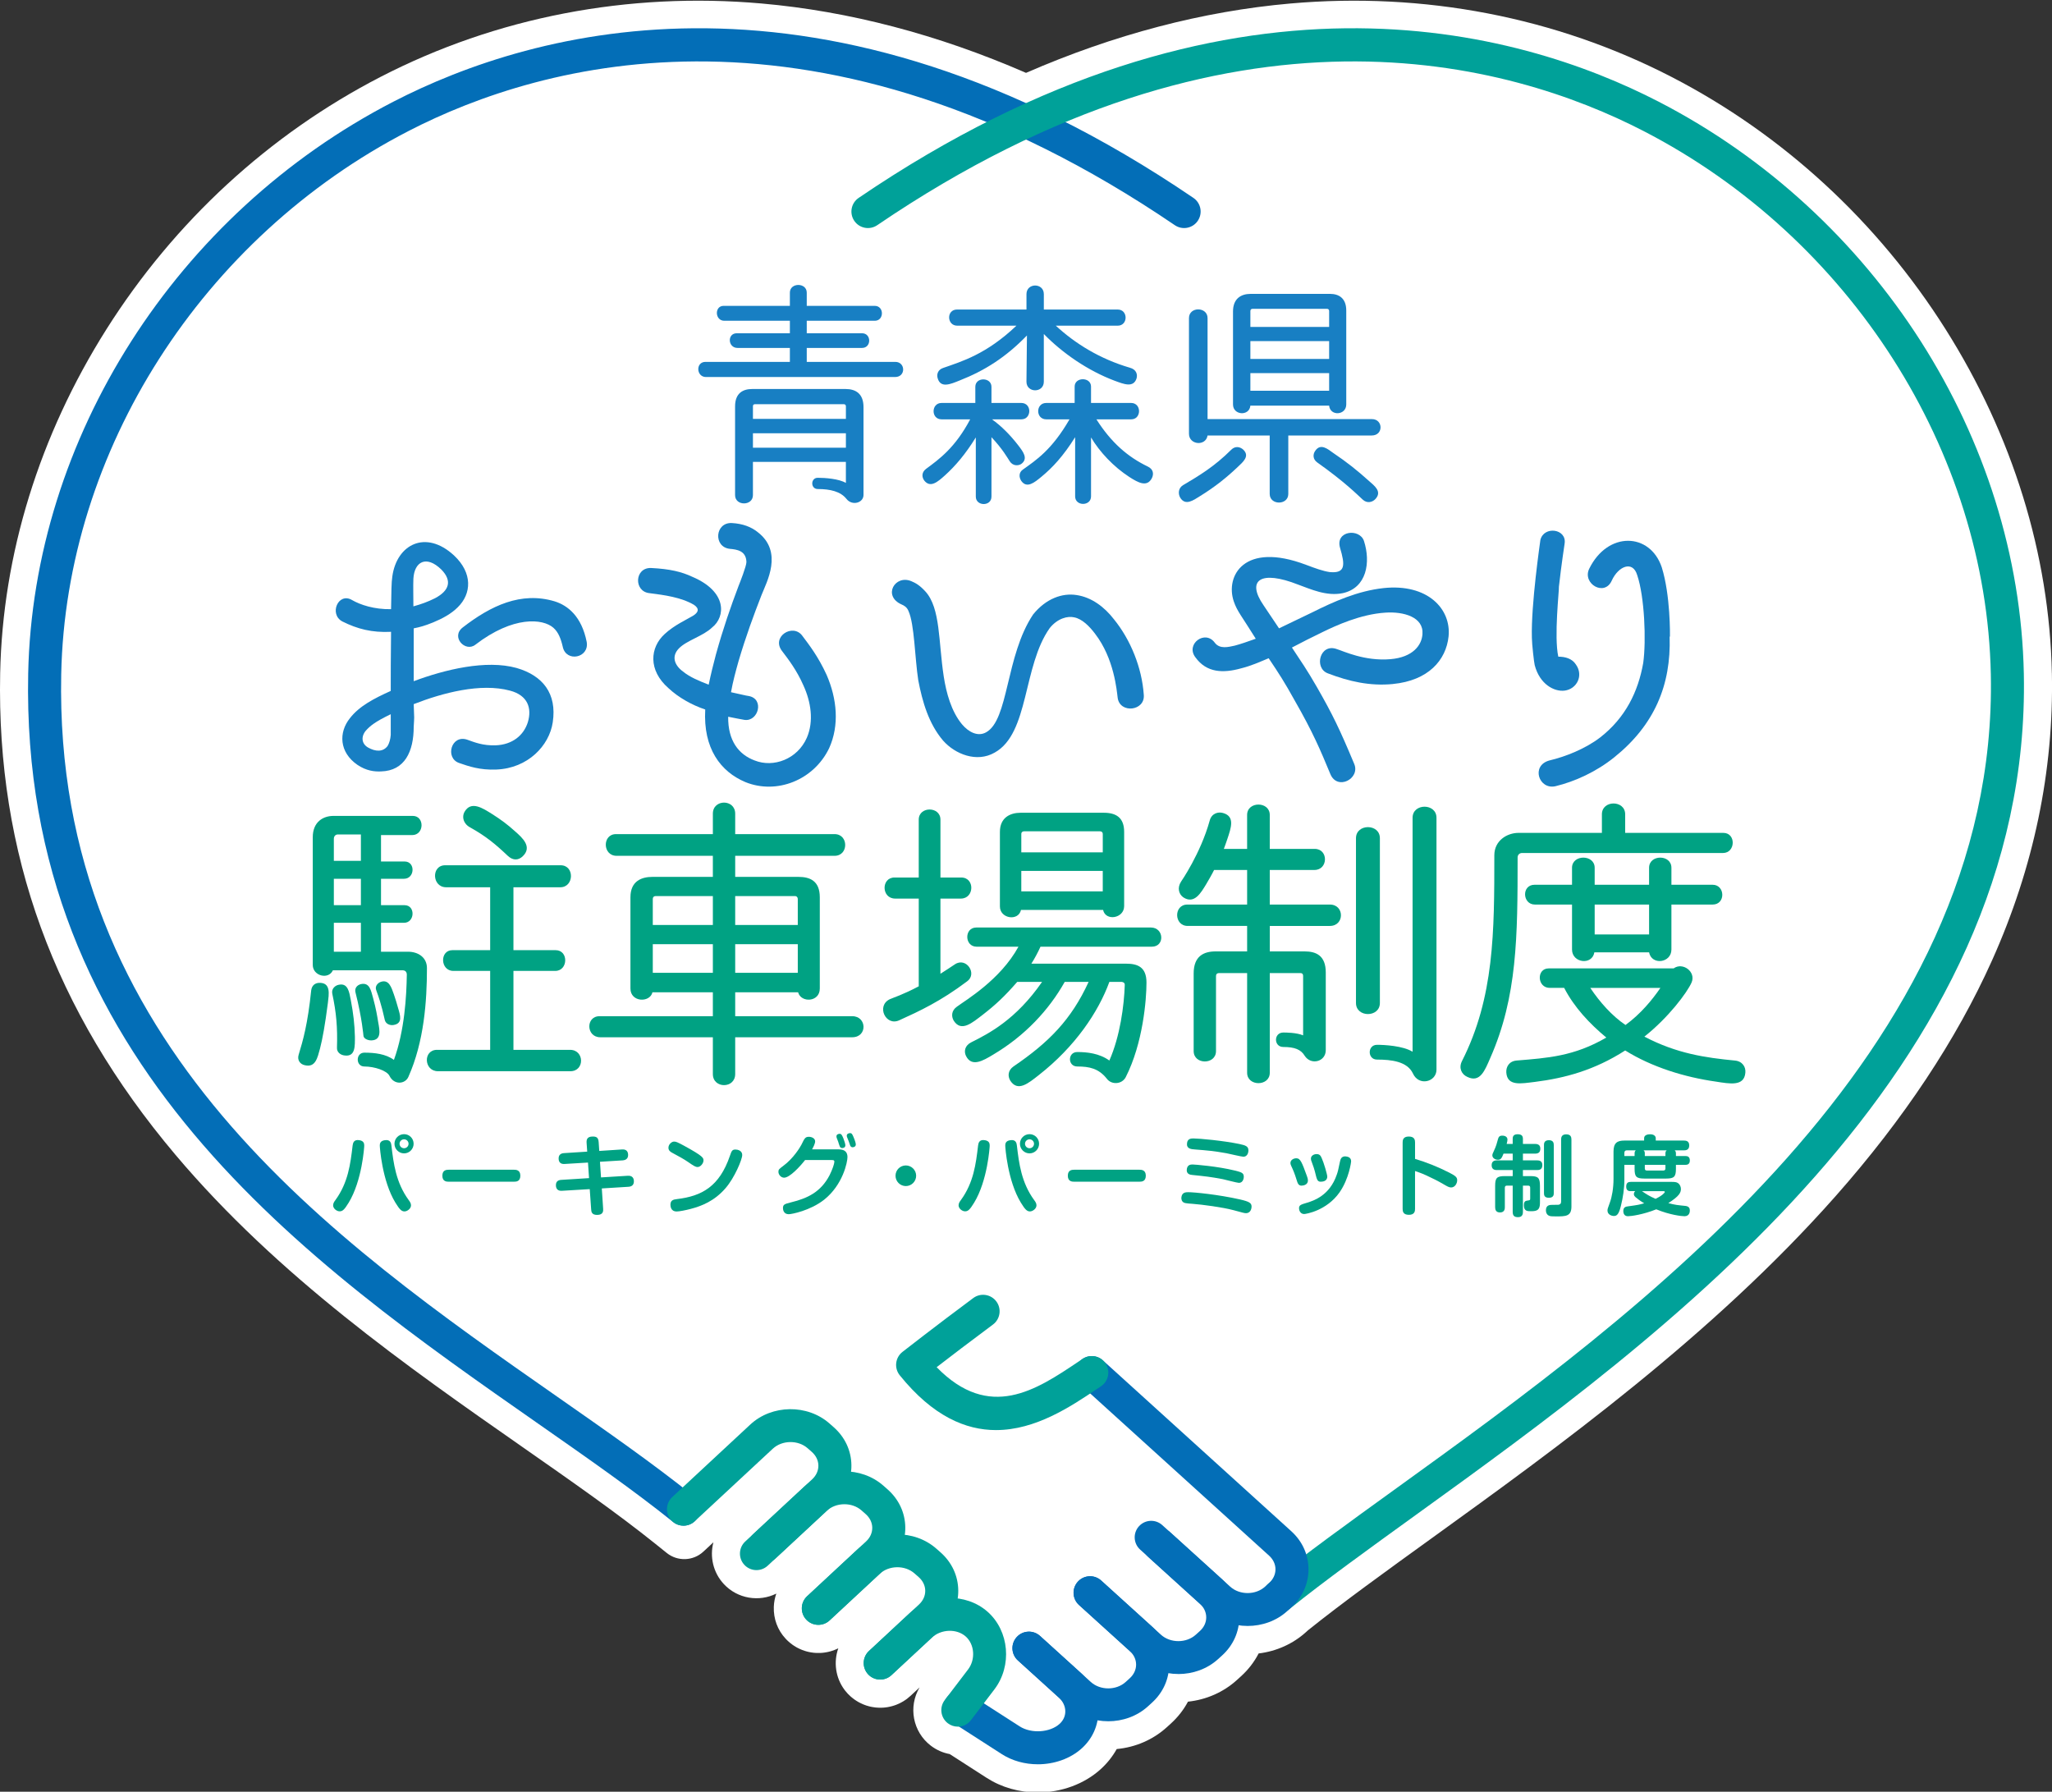 <?xml version="1.0" encoding="UTF-8"?>
<svg xmlns="http://www.w3.org/2000/svg" version="1.1" viewBox="0 0 260 227">
  <rect x="0" y="0" width="260" height="227" fill="#333333" stroke="none"/>
  <defs>
    <style>
      .cls-1 {
        fill: #00a199;
      }

      .cls-2 {
        fill: #fff;
      }

      .cls-3 {
        fill: #036eb7;
      }

      .cls-4 {
        fill: #00a283;
      }

      .cls-5 {
        fill: #187fc3;
      }
    </style>
  </defs>
  <!-- Generator: Adobe Illustrator 28.7.1, SVG Export Plug-In . SVG Version: 1.2.0 Build 142)  -->
  <g>
    <g id="_レイヤー_1" data-name="レイヤー_1">
      <g>
        <path class="cls-2" d="M259.983,85.296c-.305-15.05-4.962-30.123-13.467-43.582-8.614-13.636-20.619-24.689-34.716-31.965-14.68-7.576-31.376-10.794-48.287-9.306-11.087.975-22.354,3.93-33.511,8.789C118.843,4.372,107.578,1.417,96.492.442c-16.91-1.486-33.608,1.73-48.286,9.306-14.097,7.275-26.102,18.328-34.718,31.964C4.983,55.175.327,70.246.021,85.296c-.462,22.792,6.801,42.746,22.205,61.001,12.993,15.399,29.454,26.892,43.98,37.033,6.173,4.31,12.003,8.38,16.861,12.282l1.41,1.133c1.374,1.105,3.353,1.035,4.646-.167l1.271-1.182c-.478,1.81-.047,3.821,1.32,5.293,1.741,1.87,4.468,2.292,6.65,1.207-.188.533-.296,1.097-.317,1.678-.055,1.506.481,2.944,1.483,4.02.131.144.269.28.414.408.058.053.102.091.173.145.1.082.204.163.303.233.037.026.138.093.176.118.096.063.195.125.331.203.058.033.097.053.157.083.115.06.23.116.325.157.046.021.173.072.22.091.096.038.195.074.33.119.047.015.189.055.237.069.114.031.225.059.242.062.065.015.217.045.282.056.097.017.191.031.375.053.029.003.146.012.176.014.082.006.164.011.246.014.137.006.219.007.347,0,.061-.002.216-.009.277-.014.079-.007.156-.015.233-.025.111-.012.211-.027.251-.036.038-.006.18-.034.217-.041s.074-.016.111-.024c.04-.009.167-.04.207-.051.103-.027.204-.059.238-.071.111-.034.214-.069.323-.112h0c.095-.039.203-.084.255-.106.027-.012.093-.041.119-.053.034-.016.067-.032.1-.048.007-.003.014-.007.021-.011-.611,1.734-.357,3.72.783,5.253.027.037.055.073.083.109.096.122.199.245.335.391.138.146.279.281.363.352.086.077.174.149.22.183.093.075.187.148.249.191.055.04.216.145.273.182.059.038.196.12.258.155.072.04.145.078.217.113.118.061.237.116.36.166h0c.063.025.124.049.163.065.054.021.187.069.242.088.101.034.201.062.316.092l.21.053c.034.008.068.015.102.022.023.004.134.024.157.029.1.018.2.033.39.056.025.002.09.008.141.012.095.008.189.014.283.017.129.005.21.008.339,0,.102-.002.205-.007.301-.016.043-.004.187-.019.229-.024.053-.007.2-.027.253-.037.096-.016.19-.036.28-.057.101-.022.202-.046.303-.076.041-.012.081-.024.113-.034.029-.009.088-.027.117-.037.045-.014.148-.049.192-.066.032-.012.065-.024.096-.037l.176-.074c.061-.025.181-.079.241-.108.101-.049.202-.104.23-.121.095-.05.188-.103.256-.146.057-.035.227-.149.282-.187.042-.029.117-.083.157-.113.15-.113.298-.236.448-.374l1.144-1.063c-1.453,2.43-.878,5.626,1.43,7.385.713.542,1.524.899,2.386,1.058l4.678,3.011c1.882,1.211,4.125,1.851,6.486,1.851,2.995,0,5.897-1.074,7.961-2.945.828-.751,1.512-1.611,2.036-2.554,2.38-.222,4.598-1.18,6.331-2.751l.519-.47c.899-.815,1.63-1.753,2.178-2.781,2.326-.246,4.491-1.196,6.196-2.74l.51-.464c.938-.849,1.693-1.828,2.247-2.904,2.259-.275,4.357-1.216,6.015-2.718l.257-.232c4.349-3.486,9.842-7.451,15.654-11.646l.086-.062c15.773-11.382,35.404-25.548,51.083-43.269,8.649-9.776,15.322-19.829,19.833-29.882,5.282-11.773,7.834-24.011,7.582-36.374Z"/>
        <path class="cls-3" d="M86.602,193.29c-.46,0-.923-.151-1.309-.461-4.95-3.977-10.828-8.081-17.052-12.426C38.984,159.978,2.574,134.559,3.572,85.351c.606-29.829,18.766-58.274,46.263-72.465,17.719-9.144,54.451-19.719,101.377,12.186.955.65,1.202,1.951.553,2.905-.65.956-1.95,1.203-2.907.553C103.726-2.157,68.648,7.885,51.755,16.603,25.601,30.1,8.331,57.119,7.756,85.436c-.953,46.973,34.441,71.683,62.88,91.537,6.283,4.386,12.217,8.53,17.277,12.595.901.724,1.044,2.04.32,2.94-.413.514-1.02.782-1.632.782Z"/>
        <path class="cls-1" d="M162.082,204.306c-.612,0-1.218-.267-1.632-.782-.724-.9-.58-2.217.321-2.94,4.547-3.653,10.2-7.733,16.186-12.053,30.371-21.917,76.267-55.039,75.292-103.095-.574-28.316-17.844-55.335-43.997-68.833-16.892-8.718-51.97-18.762-97.104,11.928-.956.649-2.258.401-2.906-.553-.65-.955-.402-2.256.553-2.905C155.719-6.835,192.45,3.742,210.171,12.887c27.497,14.192,45.656,42.636,46.26,72.464,1.021,50.249-45.946,84.143-77.025,106.572-5.94,4.287-11.552,8.336-16.015,11.921-.386.31-.849.461-1.309.461Z"/>
        <g>
          <g>
            <path class="cls-5" d="M89.451,47.767c-1.24,0-1.333-1.92-.062-1.92h10.693v-1.767h-6.633c-1.24,0-1.333-1.859-.093-1.859h6.726v-1.581h-8.307c-1.209,0-1.271-1.89-.093-1.89h8.4v-1.673c0-1.302,2.138-1.302,2.138,0v1.673h8.617c1.209,0,1.209,1.89,0,1.89h-8.617v1.581h7.005c1.209,0,1.209,1.859,0,1.859h-7.005v1.767h11.22c1.302,0,1.364,1.92-.031,1.92h-23.959ZM109.412,62.701c0,1.022-1.457,1.425-2.17.495-.744-.93-2.046-1.239-3.627-1.239-.93,0-.93-1.425,0-1.425s2.666.123,3.564.651v-2.665h-11.778v4.213c0,1.395-2.263,1.395-2.263,0v-11.247c0-1.673.992-2.199,2.17-2.199h11.84c1.271,0,2.263.588,2.263,2.292v11.123ZM107.18,51.454c0-.155-.124-.248-.279-.248h-11.22c-.186,0-.279.093-.279.248v1.612h11.778v-1.612ZM107.18,54.893h-11.778v1.828h11.778v-1.828Z"/>
            <path class="cls-5" d="M125.687,53.127c1.178.837,2.294,1.952,3.348,3.315.589.775,1.302,1.674.34,2.355-.433.248-1.053.217-1.425-.341-.31-.465-.899-1.549-2.325-3.067v7.528c0,1.27-1.984,1.24-1.984,0v-7.498c-1.302,2.107-2.572,3.595-3.905,4.803-.93.837-1.86,1.642-2.634.651-.31-.434-.341-1.023.217-1.456,1.674-1.239,3.688-2.664,5.61-6.289h-3.626c-1.364,0-1.333-2.076,0-2.076h4.277v-2.045c0-1.27,2.045-1.24,2.045,0v2.045h3.781c1.364,0,1.334,2.076,0,2.076h-3.719ZM133.777,41.261c2.448,2.261,5.579,4.213,9.392,5.328.806.217.991.837.836,1.363-.402,1.209-1.612.713-2.788.279-3.379-1.27-6.603-3.501-8.959-5.917v6.042c0,1.456-2.2,1.456-2.2,0l.062-5.856c-2.665,2.757-5.362,4.461-8.523,5.701-1.147.464-2.417,1.022-2.789-.279-.155-.496.031-1.084.682-1.302,2.387-.837,5.486-1.735,9.298-5.359h-7.5c-1.333,0-1.395-2.046-.031-2.046h8.803v-1.952c0-1.456,2.2-1.456,2.2,0v1.952h9.361c1.333,0,1.333,2.046,0,2.046h-7.842ZM138.922,53.127c1.891,2.974,3.998,4.771,6.508,5.98.713.341.775.929.528,1.455-.62,1.209-1.736.589-2.852-.123-2.015-1.302-3.781-3.192-4.866-5.02v7.468c0,1.27-2.015,1.27-2.015,0v-7.498c-1.518,2.417-2.883,3.873-4.277,5.019-.867.713-1.829,1.518-2.542.527-.309-.465-.341-1.084.217-1.456,1.643-1.177,3.658-2.478,5.888-6.351h-2.944c-1.364,0-1.364-2.076,0-2.076h3.596v-2.076c0-1.239,2.076-1.239,2.076,0v2.076h5.084c1.333,0,1.333,2.076,0,2.076h-4.401Z"/>
            <path class="cls-5" d="M156.818,59.169c-1.333,1.27-2.852,2.509-4.773,3.687-.837.527-1.86,1.27-2.51.186-.28-.496-.249-1.209.372-1.581,1.984-1.177,3.936-2.323,6.106-4.492.495-.495,1.116-.372,1.519,0,.868.837-.062,1.581-.713,2.2ZM163.234,55.172v7.405c0,1.456-2.356,1.456-2.356,0v-7.405h-7.873c-.216,1.395-2.356,1.209-2.356-.216v-14.655c0-1.487,2.356-1.456,2.356,0v12.796h20.829c1.426,0,1.488,2.076-.031,2.076h-10.569ZM170.579,51.237c0,1.394-2.045,1.518-2.17.155h-9.98c-.124,1.363-2.2,1.239-2.2-.155v-11.773c0-1.642,1.022-2.232,2.23-2.232h10.074c1.085,0,2.045.527,2.045,2.107v11.897ZM168.41,39.402c0-.155-.092-.279-.278-.279h-9.423c-.186,0-.279.124-.279.279v2.014h9.98v-2.014ZM168.41,43.213h-9.98v2.262h9.98v-2.262ZM168.41,47.272h-9.98v2.231h9.98v-2.231ZM172.656,63.289c-.713-.651-2.263-2.23-5.765-4.71-.557-.402-.557-1.022-.248-1.455.681-1.023,1.612-.217,2.263.248,1.798,1.208,3.068,2.23,4.587,3.594.62.558,1.674,1.301.776,2.262-.372.402-1.055.588-1.613.062Z"/>
          </g>
          <g>
            <path class="cls-4" d="M46.151,145.151c0,.155-.266,4.417-1.971,7.218-.565.931-.797,1.096-1.152,1.096-.366,0-.82-.354-.82-.753,0-.277.144-.476.31-.698,1.595-2.203,1.883-4.539,2.16-6.876.045-.321.133-.797.853-.686.576.089.62.432.62.698ZM49.596,145.139c.266,2.27.576,4.684,2.171,6.876.199.266.31.443.31.698,0,.421-.488.764-.82.764-.387,0-.631-.255-1.163-1.119-1.684-2.768-1.972-7.009-1.972-7.207,0-.21.011-.609.632-.698.72-.111.809.377.842.686ZM51.201,146.124c-.676,0-1.218-.553-1.218-1.217,0-.675.542-1.218,1.218-1.218.665,0,1.207.542,1.207,1.218,0,.665-.542,1.217-1.207,1.217ZM51.201,144.342c-.321,0-.576.254-.576.565s.255.565.576.565c.31,0,.565-.254.565-.565s-.255-.565-.565-.565Z"/>
            <path class="cls-4" d="M56.869,149.712c-.244,0-.819,0-.819-.754,0-.719.498-.763.819-.763h8.241c.233,0,.82,0,.82.753,0,.742-.52.764-.82.764h-8.241Z"/>
            <path class="cls-4" d="M74.325,144.785c-.022-.365.033-.797.775-.797.465,0,.709.121.753.698l.077,1.129,2.891-.189c.476-.033.764.2.764.698,0,.454-.277.653-.686.686l-2.88.177.133,1.982,3.39-.21c.565-.033.775.288.775.709,0,.477-.299.665-.687.687l-3.378.21.166,2.535c.022.288.055.819-.765.819-.709,0-.731-.432-.753-.73l-.177-2.536-3.522.21c-.532.033-.764-.254-.764-.709,0-.509.321-.653.687-.675l3.511-.221-.133-1.971-2.946.177c-.543.044-.775-.244-.775-.698s.277-.653.687-.675l2.935-.188-.078-1.119Z"/>
            <path class="cls-4" d="M85.437,144.63c.21,0,.41.077,1.23.521,2.47,1.351,2.47,1.549,2.47,1.882s-.366.819-.742.819c-.288,0-.532-.166-1.185-.619-.576-.399-1.274-.775-1.96-1.141-.255-.132-.554-.298-.554-.675,0-.421.354-.709.598-.775.067-.011.122-.011.144-.011ZM94.043,146.335c0,.565-.975,2.878-2.093,4.174-1.44,1.683-3.09,2.292-4.42,2.646-.664.177-1.473.332-1.805.332-.698,0-.776-.62-.776-.842,0-.553.31-.675.831-.73,3.135-.377,5.372-1.573,6.712-5.503.2-.575.266-.775.698-.775.077,0,.177.012.277.033.243.067.576.233.576.665Z"/>
            <path class="cls-4" d="M106.273,145.615c.82,0,1.107.409,1.107.974,0,.62-.565,3.499-2.957,5.404-1.761,1.384-4.12,1.838-4.486,1.838-.664,0-.731-.598-.731-.764,0-.476.21-.531,1.03-.742,2.083-.509,3.766-1.307,4.874-3.432.354-.697.609-1.472.609-1.705,0-.221-.144-.221-.41-.221h-3.301c-.664.852-1.949,2.236-2.658,2.236-.388,0-.72-.377-.72-.742,0-.299.088-.354.598-.742,1.285-.94,2.138-2.347,2.315-2.69.399-.819.487-1.007.953-1.007.332,0,.786.188.786.575,0,.299-.233.731-.388,1.019h3.378ZM106.029,144.198c-.033-.077-.045-.166-.045-.244,0-.244.277-.31.399-.31.21,0,.299.144.465.543.133.332.266.763.266.907,0,.354-.376.354-.399.354-.055,0-.233,0-.321-.232-.045-.089-.166-.477-.188-.565-.033-.067-.155-.388-.177-.454ZM107.325,144.065c-.033-.088-.033-.166-.033-.188,0-.254.288-.321.41-.321.233,0,.299.155.466.553.199.477.266.764.266.886,0,.321-.332.354-.399.354-.133,0-.221-.055-.299-.188-.022-.033-.177-.498-.21-.598-.033-.077-.177-.432-.199-.498Z"/>
            <path class="cls-4" d="M116.081,148.959c0,.72-.587,1.307-1.307,1.307s-1.307-.586-1.307-1.307c0-.73.587-1.307,1.307-1.307.709,0,1.307.576,1.307,1.307Z"/>
            <path class="cls-4" d="M125.401,145.151c0,.155-.266,4.417-1.971,7.218-.565.931-.797,1.096-1.152,1.096-.366,0-.82-.354-.82-.753,0-.277.144-.476.31-.698,1.595-2.203,1.883-4.539,2.16-6.876.045-.321.133-.797.853-.686.576.089.62.432.62.698ZM128.846,145.139c.266,2.27.576,4.684,2.171,6.876.199.266.31.443.31.698,0,.421-.488.764-.821.764-.387,0-.631-.255-1.162-1.119-1.684-2.768-1.972-7.009-1.972-7.207,0-.21.011-.609.631-.698.72-.111.809.377.842.686ZM130.451,146.124c-.676,0-1.218-.553-1.218-1.217,0-.675.542-1.218,1.218-1.218.665,0,1.207.542,1.207,1.218,0,.665-.542,1.217-1.207,1.217ZM130.451,144.342c-.321,0-.576.254-.576.565s.255.565.576.565c.31,0,.565-.254.565-.565s-.255-.565-.565-.565Z"/>
            <path class="cls-4" d="M136.119,149.712c-.243,0-.819,0-.819-.754,0-.719.497-.763.819-.763h8.241c.232,0,.82,0,.82.753,0,.742-.521.764-.82.764h-8.241Z"/>
            <path class="cls-4" d="M150.551,151.041c.765,0,3.821.298,6.568.919,1.197.277,1.463.454,1.463.919,0,.155-.078.819-.709.819-.2,0-.277-.023-1.618-.388-1.318-.354-3.954-.709-5.172-.797-.809-.056-1.075-.078-1.252-.289-.165-.188-.156-.465-.133-.586.089-.565.532-.598.853-.598ZM151.116,147.531c.266,0,3.167.232,5.327.764.842.209,1.152.299,1.152.786,0,.055-.011.775-.632.775-.21,0-1.706-.399-2.027-.466-1.572-.298-2.248-.365-3.854-.531-.266-.022-.821-.099-.699-.786.1-.531.51-.542.731-.542ZM151.226,144.232c.731,0,3.732.277,5.783.697.819.178,1.173.289,1.173.831,0,.067-.022.786-.653.786-.211,0-1.795-.376-2.137-.442-1.606-.288-2.437-.354-3.987-.477-.499-.033-1.108-.088-.998-.83.077-.565.554-.565.82-.565Z"/>
            <path class="cls-4" d="M164.295,149.502c-.266-.864-.454-1.285-.676-1.761-.056-.122-.112-.244-.112-.398,0-.388.399-.598.742-.598.521,0,.709.509,1.351,2.27.089.254.122.376.122.542,0,.554-.577.654-.82.654-.388,0-.488-.322-.609-.709ZM171.195,147.143c0,.044-.244,2.148-1.451,3.897-1.65,2.369-4.319,2.768-4.497,2.768-.509,0-.653-.498-.653-.719,0-.41.221-.477.997-.709.886-.266,2.88-.93,3.776-3.532.156-.432.178-.553.41-1.661.067-.299.156-.686.676-.686.067,0,.144.011.222.033.443.088.52.388.52.609ZM166.743,148.971c-.2-.864-.366-1.296-.554-1.805-.055-.122-.088-.233-.088-.377,0-.365.365-.575.72-.575.41,0,.52.221.653.52.255.543.698,2.06.698,2.325,0,.631-.632.654-.865.654-.388,0-.476-.399-.564-.742Z"/>
            <path class="cls-4" d="M179.294,153.144c0,.255-.022.764-.775.764-.764,0-.797-.477-.797-.764v-8.381c0-.254.011-.775.776-.775s.797.476.797.775v2.059c1.496.442,2.957,1.04,4.353,1.749.809.421.986.587.986.963,0,.388-.277.908-.776.908-.255,0-.498-.144-.953-.409-.632-.377-1.551-.831-2.181-1.119-.709-.321-1.108-.443-1.43-.554v4.783Z"/>
            <path class="cls-4" d="M191.667,144.928v-.63c0-.177,0-.598.61-.598.52,0,.685.199.685.598v.63h1.529c.155,0,.676,0,.676.576,0,.454-.2.653-.676.653h-1.529v.852h1.796c.232,0,.664.033.664.598,0,.575-.388.631-.664.631h-1.796v.764h.92c.997,0,1.24.199,1.24,1.239v2.159c0,.886-.354,1.052-1.118,1.052-.476,0-.919,0-.919-.753,0-.333.067-.542.398-.587.377-.055.4-.055.4-.276v-1.362c0-.166-.067-.265-.255-.265h-.666v3.321c0,.21-.022.675-.609.675-.454,0-.686-.155-.686-.675v-3.321h-.731c-.165,0-.265.077-.265.265v2.458c0,.166,0,.676-.609.676-.521,0-.62-.344-.62-.676v-2.691c0-1.018.221-1.239,1.24-1.239h.986v-.764h-1.993c-.166,0-.676,0-.676-.609,0-.543.377-.62.676-.62h1.993v-.852h-1.162c-.222.542-.322.775-.709.775s-.709-.244-.709-.554c0-.144.043-.254.199-.575.265-.553.388-.996.51-1.461.076-.266.155-.465.553-.465.421,0,.653.21.653.498,0,.144-.033.277-.1.553h.765ZM196.872,151.162c0,.166,0,.587-.621.587-.587,0-.62-.354-.62-.587v-6.1c0-.155,0-.609.62-.609.554,0,.621.344.621.609v6.1ZM197.803,144.386c0-.232.023-.675.642-.675.598,0,.665.365.665.675v8.47c0,1.252-.731,1.252-1.96,1.252-.598,0-.665-.022-.765-.045-.409-.111-.509-.465-.509-.73,0-.687.542-.687.797-.687.1,0,.721,0,.775-.011.211-.033.354-.111.354-.442v-7.806Z"/>
            <path class="cls-4" d="M212.184,145.737c.067.056.166.133.166.388v.333h1.185c.266,0,.577.067.577.565,0,.542-.398.553-.577.553h-1.185v.498c0,1.019-.233,1.24-1.251,1.24h-2.747c-1.041,0-1.24-.244-1.24-1.24v-.498h-1.296v1.905c0,1.096-.177,2.247-.443,3.31-.266,1.096-.533,1.263-.887,1.263-.276,0-.809-.166-.809-.686,0-.177.023-.266.31-1.041.256-.686.454-1.816.454-2.966v-3.488c0-1.085.488-1.373,1.374-1.373h2.503v-.299c0-.398.444-.498.754-.498.554,0,.72.288.72.498v.299h3.555c.244,0,.687.023.687.62,0,.62-.499.62-.687.62h-1.163ZM206.635,150.908c-.189,0-.587,0-.587-.575,0-.531.309-.598.587-.598h5.194c.333,0,.687,0,.931.288.088.111.221.321.221.609,0,.466-.211.908-1.595,1.794.886.233,1.185.255,2.171.354.465.056.554.321.554.575,0,.1,0,.731-.676.731-.377,0-1.861-.166-3.578-.875-1.65.665-3.19.875-3.588.875-.554,0-.587-.498-.587-.665,0-.487.321-.553.587-.586,1.285-.177,1.395-.2,2.06-.388-.521-.31-.854-.565-1.097-.775-.166-.156-.211-.266-.211-.388,0-.21.111-.321.166-.377h-.553ZM206.137,145.737c-.2,0-.321.1-.321.321v.399h1.296v-.333c0-.244.076-.321.165-.388h-1.141ZM208.042,150.908c.62.421.897.609,1.727.975.887-.432,1.175-.786,1.175-.875,0-.1-.145-.1-.233-.1h-2.669ZM208.241,145.737c.089.067.166.144.166.388v.333h2.613v-.333c0-.165.033-.288.166-.388h-2.946ZM208.407,147.575v.454c0,.188.089.266.265.266h2.083c.222,0,.265-.133.265-.266v-.454h-2.613Z"/>
          </g>
          <g>
            <path class="cls-5" d="M62.9,97.496c-2.112.08-3.467-.398-4.742-.837-1.793-.637-.996-3.625,1.036-2.948.997.359,1.993.758,3.587.717,2.152-.079,3.587-1.274,4.105-2.948.518-1.753,0-3.387-2.272-3.984-3.706-.996-8.528.279-12.195,1.713.08,2.071.08,1.434,0,2.869,0,3.106-1.116,5.577-4.145,5.656-.837.04-1.873-.079-2.989-.836-2.312-1.594-2.391-4.104-.957-5.896,1.196-1.554,3.069-2.51,5.181-3.467,0-2.629,0-3.505.04-7.489-2.431.119-4.264-.358-6.177-1.315-1.713-.916-.518-3.745,1.236-2.709,1.036.598,2.79,1.195,4.942,1.156.04-2.191.04-3.386.16-4.144.558-4.063,4.224-5.975,7.811-2.669,2.391,2.231,2.232,4.86.478,6.573-.837.837-1.953,1.435-3.108,1.912-1.076.438-1.674.598-2.471.757v6.694c3.946-1.474,9.166-2.749,13.032-1.674,3.308.956,5.141,3.227,4.583,6.892-.439,2.948-3.148,5.816-7.134,5.975ZM49.509,90.485c-2.072.996-2.63,1.514-3.148,2.072-.638.757-.558,1.674.279,2.151.917.518,1.873.597,2.471-.2.199-.318.358-.836.399-1.394v-2.63ZM52.379,73.315c-.04.956,0,2.271,0,3.506.996-.279,1.793-.558,2.75-1.035,1.793-.956,2.192-2.191.797-3.625-1.913-1.872-3.427-.996-3.547,1.155ZM71.309,81.96c-.239-1.035-.558-1.872-1.196-2.43-1.315-1.155-5.061-1.553-9.884,2.151-1.275.996-3.148-.996-1.594-2.191,3.547-2.748,7.373-4.581,11.637-3.306,1.674.518,3.427,1.912,4.065,5.139.358,2.032-2.591,2.629-3.029.637Z"/>
            <path class="cls-5" d="M92.265,90.804c-.04,3.027,1.315,4.78,3.348,5.538,2.391.956,5.42-.16,6.615-2.869.917-2.111.518-4.581-.438-6.652-.837-1.912-1.913-3.307-2.67-4.303-1.475-1.833,1.355-3.625,2.551-1.953.837,1.116,1.992,2.59,3.069,4.941,1.315,3.027,1.634,6.374.319,9.281-1.953,4.064-6.656,5.896-10.601,4.303-3.148-1.315-5.38-4.262-5.101-9.202-1.674-.558-3.387-1.514-4.663-2.709-2.591-2.271-2.351-5.139-.478-6.852,1.196-1.116,2.79-1.832,3.587-2.311.718-.437.837-.916.12-1.394-1.634-.956-3.747-1.235-5.62-1.474-2.032-.2-1.913-3.267.199-3.188,2.391.12,3.866.479,5.221,1.116,4.424,1.872,4.225,5.059,2.511,6.414-1.156,1.116-3.228,1.634-4.224,2.669-.957.996-.558,2.112.518,2.909.877.716,2.033,1.195,3.268,1.673.279-1.355.598-2.629.916-3.824.916-3.307,1.873-6.055,2.869-8.684.16-.398.996-2.51.996-3.028-.04-1.434-1.196-1.593-2.112-1.673-2.112-.24-1.873-3.386.279-3.267,1.355.079,2.431.478,3.268,1.155,3.268,2.51,1.116,6.334.478,7.968-.996,2.55-1.992,5.259-2.909,8.366-.358,1.274-.717,2.589-.957,3.943.08,0,2.232.518,2.232.479,2.033.358,1.236,3.266-.518,3.027-.478-.079-1.275-.239-2.072-.398Z"/>
            <path class="cls-5" d="M144.923,88.015c.2,2.071-3.028,2.43-3.307.398-.119-.916-.439-4.98-2.869-8.127-.718-.955-1.635-1.872-2.631-2.071-.837-.2-2.112.119-3.109,1.355-3.427,4.82-2.591,13.345-6.974,15.775-2.272,1.314-5.021.2-6.536-1.514-1.833-2.151-2.63-4.94-3.148-7.649-.439-2.827-.478-7.091-1.236-8.764-.199-.518-.598-.717-.877-.837-2.431-1.076-.837-3.824,1.236-2.948.478.2,1.036.478,1.793,1.315,1.913,2.111,1.634,6.374,2.312,10.756.319,2.072.956,4.422,2.311,6.055.837.995,1.993,1.593,3.029,1.035,2.909-1.553,2.471-9.681,5.978-14.938,1.634-2.032,3.706-2.749,5.5-2.47,1.913.279,3.546,1.514,4.743,3.067,2.112,2.59,3.546,6.135,3.785,9.561Z"/>
            <path class="cls-5" d="M176.487,86.661c-2.908.279-5.539-.319-8.249-1.355-1.793-.677-.996-3.864,1.156-3.067.797.239,3.507,1.553,6.775,1.274,2.87-.239,3.986-1.792,4.065-3.187.16-2.151-2.392-2.869-4.703-2.709-3.149.2-6.256,1.634-7.971,2.47-1.315.637-2.59,1.274-3.865,1.952,1.156,1.753,1.912,2.828,3.148,4.98,2.033,3.546,2.91,5.378,4.743,9.76.797,1.873-2.152,3.426-3.029,1.275-1.275-3.067-2.191-5.259-4.543-9.362-1.235-2.231-1.952-3.346-3.267-5.299-1.156.479-2.192.956-3.467,1.275-2.272.637-4.385.597-5.819-1.395-1.276-1.673,1.236-3.545,2.47-1.832.638.837,1.755.518,2.511.358.757-.199,1.673-.518,2.67-.876-1.833-2.948-2.352-3.467-2.789-4.741-1.076-3.187,1.276-7.609,9.165-4.622,1.156.438,2.152.797,2.99.917,2.032.199,1.952-.917,1.314-3.068-.636-2.19,2.471-2.509,3.029-.876.877,2.709.358,5.936-2.67,6.613-2.073.437-4.105-.518-5.659-1.076-4.742-1.872-6.616-.598-4.384,2.629.597.877,1.196,1.793,1.952,2.908l4.224-2.031c2.71-1.355,5.74-2.709,9.008-3.068,5.579-.597,8.608,2.63,8.249,6.136-.318,2.987-2.551,5.577-7.054,6.015Z"/>
            <path class="cls-5" d="M197.525,74.311c.039.478-.638,6.334-.08,8.884.877,0,1.754.239,2.232.995.996,1.395.119,3.107-1.435,3.307-1.315.159-3.149-.797-3.786-3.227-.079-.279-.358-2.709-.358-3.466-.119-4.223,1.036-12.032,1.076-12.39.439-1.832,3.388-1.434,3.068.478,0,.04-.398,2.55-.717,5.418ZM211.552,80.645c.199,6.175-1.953,11.234-7.014,15.298-2.272,1.832-4.982,3.067-7.452,3.664-2.113.479-3.149-2.629-.758-3.266,2.033-.479,4.543-1.474,6.417-2.909,3.227-2.509,4.821-5.816,5.46-9.441.399-2.869.159-8.406-.758-11.114-.558-1.912-2.391-1.156-3.227.677-.916,2.071-3.746.398-2.87-1.474,2.351-4.821,7.732-4.622,9.207-.2,1.115,3.585,1.036,8.605,1.036,8.765h-.04Z"/>
          </g>
          <g>
            <path class="cls-4" d="M40.546,132.846c-.319,1.155-.558,2.43-1.913,2.111-.598-.119-.996-.637-.797-1.314.558-1.832,1.156-3.904,1.594-8.166.08-.637.478-.916.957-.956,1.594-.079,1.275,1.474,1.156,2.55-.359,2.788-.678,4.541-.997,5.776ZM51.705,120.576c1.275,0,2.391.717,2.391,2.072,0,4.183-.359,9.321-2.351,13.783-.399.916-1.794,1.076-2.392-.119-.319-.677-1.913-1.195-3.188-1.195-1.116,0-1.116-1.753,0-1.753,1.315,0,2.71.16,3.746.916,1.355-3.705,1.594-8.086,1.634-10.795,0-.359-.199-.558-.558-.558h-8.808c-.558,1.235-2.551.717-2.551-.677v-16.174c0-1.952,1.315-2.708,2.63-2.708h10.043c1.515,0,1.475,2.43-.08,2.43h-3.945v3.346h2.989c1.395,0,1.315,2.19-.08,2.19h-2.909v3.346h2.989c1.395,0,1.315,2.232-.08,2.232h-2.909v3.664h3.427ZM43.694,133.722c-.518-.039-1.036-.398-.997-.995.08-2.55-.079-4.422-.598-6.852-.12-.598.359-1.035.837-1.116,1.156-.239,1.315.916,1.514,1.953.319,1.673.478,3.027.518,4.621,0,1.195.08,2.55-1.275,2.39ZM45.727,105.717h-2.909c-.319,0-.518.239-.518.558v2.788h3.427v-3.346ZM45.727,111.333h-3.427v3.346h3.427v-3.346ZM45.727,116.911h-3.427v3.664h3.427v-3.664ZM47.042,131.81c-.478,0-.997-.24-.997-.638,0,.04-.159-2.111-.996-5.417-.159-.558.199-.956.678-1.076,1.116-.239,1.275.797,1.554,1.792.359,1.315.518,2.272.638,3.028.199,1.076.438,2.271-.877,2.311ZM49.871,129.858c-.438.08-.996-.119-1.116-.637-.119-.438-.359-1.832-1.076-3.745-.199-.479.119-.916.558-1.076,1.036-.358,1.355.677,1.674,1.593.199.598.359,1.076.518,1.674.279.955.638,1.992-.558,2.19ZM55.491,135.715c-1.794,0-1.913-2.709-.119-2.709h6.735v-10h-4.663c-1.674,0-1.754-2.629-.12-2.629h4.783v-7.968h-5.58c-1.793,0-1.913-2.788-.119-2.788h14.626c1.793,0,1.714,2.788-.04,2.788h-5.938v7.968h5.34c1.674,0,1.594,2.629-.04,2.629h-5.3v10h7.173c1.833,0,1.873,2.709.04,2.709h-16.778ZM64.338,108.426c-1.554-1.474-2.75-2.47-4.742-3.585-.917-.479-1.076-1.355-.757-1.953.837-1.514,2.351-.478,3.507.239,1.076.677,1.992,1.355,2.909,2.191.957.837,2.232,1.992.957,3.187-.518.479-1.196.558-1.873-.079Z"/>
            <path class="cls-4" d="M93.153,131.412v4.661c0,1.872-2.83,1.872-2.83,0v-4.661h-14.268c-1.793,0-1.873-2.669-.08-2.669h14.347v-3.028h-7.652c-.319,1.355-2.79,1.275-2.79-.478v-11.553c0-2.112,1.475-2.59,2.79-2.59h7.652v-2.669h-12.195c-1.793,0-1.833-2.749-.079-2.749h12.275v-2.589c0-1.872,2.83-1.872,2.83,0v2.589h12.593c1.793,0,1.793,2.749,0,2.749h-12.593v2.669h8.01c1.435,0,2.71.478,2.71,2.59v11.553c0,1.753-2.392,1.832-2.75.478h-7.97v3.028h14.825c1.873,0,1.953,2.669,0,2.669h-14.825ZM90.324,113.525h-7.253c-.239,0-.359.16-.359.358v3.307h7.612v-3.665ZM90.324,119.62h-7.612v3.625h7.612v-3.625ZM101.084,113.883c0-.199-.159-.358-.319-.358h-7.612v3.665h7.93v-3.307ZM101.084,119.62h-7.93v3.625h7.93v-3.625Z"/>
            <path class="cls-4" d="M119.162,123.365c.678-.438,1.196-.757,1.833-1.195,1.435-.956,2.869,1.195,1.554,2.15-3.388,2.55-6.058,3.785-8.608,4.941-1.713.797-2.949-1.833-1.196-2.669.438-.2,1.634-.558,3.666-1.634v-11.115h-2.989c-1.754,0-1.793-2.67-.08-2.67h3.068v-7.33c0-1.713,2.75-1.713,2.75,0v7.33h2.63c1.754,0,1.674,2.67-.04,2.67h-2.591v9.521ZM131.836,119.938c-.319.717-.798,1.593-1.156,2.151h11.995c1.435,0,2.591.398,2.591,2.39,0,2.151-.439,7.689-2.63,11.991-.478.916-1.794.996-2.391.199-1.036-1.314-2.232-1.553-3.746-1.553-1.236,0-1.236-1.832,0-1.832s2.789.16,4.064,1.076c1.355-3.067,1.873-6.971,1.953-9.601,0-.199-.12-.318-.358-.358h-1.595c-1.395,3.824-4.344,8.207-8.927,11.792-1.316,1.035-2.671,2.191-3.627.717-.359-.598-.279-1.315.399-1.793,4.503-3.067,7.332-5.936,9.525-10.716h-3.028c-1.993,3.545-5.022,6.812-9.047,9.202-1.315.797-2.75,1.634-3.468.16-.279-.597-.119-1.315.678-1.713,2.232-1.116,5.659-2.869,8.967-7.649h-3.149c-1.594,1.832-2.75,2.908-4.344,4.143-1.355,1.035-2.75,2.271-3.706.757-.319-.557-.279-1.274.399-1.753,1.116-.836,5.5-3.385,7.811-7.609h-5.3c-1.554,0-1.594-2.43-.04-2.43h22.118c1.674,0,1.794,2.43.119,2.43h-14.107ZM142.436,114.799c0,1.554-2.351,1.953-2.67.479h-10.401c-.319,1.474-2.671,1.116-2.671-.438v-9.442c0-1.832,1.315-2.429,2.63-2.429h10.521c1.555,0,2.591.597,2.591,2.429v9.402ZM139.726,105.637c0-.2-.159-.319-.358-.319h-9.605c-.199,0-.358.119-.358.319v2.35h10.322v-2.35ZM139.726,110.338h-10.322v2.589h10.322v-2.589Z"/>
            <path class="cls-4" d="M168.502,114.6c1.872,0,1.872,2.709,0,2.709h-7.613v3.227h4.425c1.433,0,2.669.518,2.669,2.669v9.839c0,1.474-1.872,1.953-2.669.717-.479-.797-1.276-1.116-2.71-1.116-1.236,0-1.236-1.832,0-1.832.278,0,1.673,0,2.51.358v-7.528c0-.24-.119-.359-.319-.359h-3.906v12.628c0,1.753-2.87,1.753-2.87,0v-12.628h-3.585c-.2,0-.359.119-.359.359v9.521c0,1.753-2.83,1.753-2.83,0v-9.84c0-2.191,1.276-2.788,2.789-2.788h3.985v-3.227h-7.531c-1.754,0-1.794-2.709-.04-2.709h7.571v-4.382h-4.184c-.359.716-.718,1.315-.997,1.792-.677,1.116-1.515,2.59-2.909,1.674-.558-.398-.797-1.195-.279-1.992,0,0,2.47-3.546,3.627-7.729.239-.916,1.076-1.155,1.713-.956,1.515.438.997,1.872.518,3.307-.159.438-.278.836-.439,1.234h2.949v-4.302c0-1.753,2.87-1.753,2.87,0v4.302h5.699c1.753,0,1.713,2.67-.04,2.67h-5.659v4.382h7.613ZM174.839,127.069c0,1.872-3.029,1.872-3.029,0v-20.874c0-1.872,3.029-1.872,3.029,0v20.874ZM182.011,135.515c0,1.553-2.232,2.151-2.989.478-.718-1.513-2.709-1.752-4.543-1.752-1.236,0-1.236-1.872,0-1.872.916,0,3.267.119,4.503.876v-29.639c0-1.872,3.029-1.872,3.029,0v31.91Z"/>
            <path class="cls-4" d="M218.354,105.518c1.635,0,1.555,2.55-.039,2.55h-25.467c-.318,0-.558.239-.558.557,0,10.04-.039,17.649-3.466,25.417-.678,1.553-1.276,3.187-2.91,2.39-.717-.318-1.116-1.115-.678-1.992,4.104-8.087,4.104-16.413,4.104-26.093,0-1.833,1.594-2.829,3.068-2.829h10.562v-2.351c0-1.832,2.949-1.832,2.949,0v2.351h12.434ZM212.058,122.688c1.155-.837,2.869.438,2.272,1.792-.558,1.275-2.949,4.462-5.978,6.852,4.104,2.151,7.731,2.669,11.438,3.028.997.079,1.434.836,1.355,1.553-.16,1.753-1.953,1.395-3.746,1.116-3.946-.558-8.09-1.833-11.478-3.944-3.906,2.509-7.652,3.506-11.437,3.983-1.714.2-3.507.598-3.627-1.195-.041-.716.358-1.434,1.314-1.513,3.866-.319,7.253-.518,11.359-2.909-2.112-1.753-4.065-3.824-5.341-6.294h-1.833c-1.594,0-1.713-2.469-.12-2.469h15.822ZM216.999,112.091c1.594,0,1.674,2.509,0,2.509h-5.221v5.696c0,1.714-2.51,2.032-2.83.359h-6.934c-.279,1.673-2.83,1.355-2.83-.359v-5.696h-4.702c-1.595,0-1.714-2.509-.041-2.509h4.743v-2.151c0-1.714,2.87-1.714,2.87,0v2.151h6.894v-2.151c0-1.714,2.83-1.714,2.83,0v2.151h5.221ZM201.497,125.157c1.196,1.793,2.75,3.546,4.464,4.701,1.913-1.394,3.388-3.187,4.424-4.701h-8.887ZM208.949,114.6h-6.894v3.785h6.894v-3.785Z"/>
          </g>
        </g>
        <g>
          <path class="cls-3" d="M149.306,212.083c-1.818,0-3.636-.628-5.021-1.883l-7.571-6.862c-.857-.776-.921-2.098-.145-2.954.777-.855,2.099-.92,2.955-.144l7.571,6.863c1.198,1.086,3.222,1.086,4.421,0l.515-.466c.519-.47.805-1.084.805-1.728s-.286-1.259-.805-1.729l-7.572-6.863c-.857-.776-.921-2.098-.145-2.954.777-.856,2.099-.92,2.955-.144l7.572,6.864c1.405,1.274,2.179,2.988,2.179,4.828s-.773,3.553-2.179,4.827l-.514.466c-1.383,1.255-3.203,1.883-5.021,1.883Z"/>
          <path class="cls-3" d="M158.081,205.995c-1.819,0-3.637-.627-5.022-1.883l-7.572-6.865c-.856-.776-.919-2.098-.144-2.954.776-.856,2.098-.921,2.956-.144l7.571,6.865c1.198,1.086,3.222,1.085,4.421,0l.514-.466c.519-.47.805-1.084.805-1.728s-.286-1.259-.805-1.729l-23.876-21.646c-.856-.776-.92-2.098-.144-2.954s2.098-.921,2.956-.144l23.875,21.646c1.404,1.273,2.178,2.988,2.178,4.827s-.773,3.553-2.179,4.827l-.514.466c-1.383,1.255-3.202,1.882-5.02,1.882Z"/>
          <path class="cls-3" d="M140.418,218.07c-1.818,0-3.636-.628-5.021-1.883l-6.429-5.828c-.856-.776-.92-2.099-.144-2.954.776-.856,2.1-.92,2.955-.144l6.43,5.829c1.198,1.086,3.223,1.087,4.422,0l.512-.466c.521-.472.807-1.086.807-1.73s-.286-1.259-.805-1.729l-6.43-5.827c-.856-.776-.921-2.098-.145-2.954.777-.856,2.099-.921,2.955-.145l6.43,5.827c1.405,1.274,2.179,2.988,2.179,4.828s-.773,3.553-2.179,4.827l-.512.466c-1.385,1.256-3.205,1.884-5.024,1.884Z"/>
          <path class="cls-3" d="M131.496,223.52c-1.609,0-3.22-.422-4.563-1.287l-6.443-4.145c-.972-.625-1.252-1.919-.627-2.89.625-.971,1.919-1.252,2.891-.626l6.443,4.145c1.468.944,3.834.796,5.062-.319.464-.421.721-.98.721-1.573,0-.653-.299-1.284-.841-1.776l-5.172-4.69c-.856-.776-.92-2.098-.144-2.954.776-.856,2.097-.92,2.955-.144l5.172,4.69c1.407,1.276,2.214,3.052,2.214,4.874,0,1.789-.744,3.448-2.094,4.672-1.473,1.335-3.52,2.024-5.574,2.024Z"/>
          <path class="cls-1" d="M103.688,205.854c-.561,0-1.121-.224-1.533-.667-.787-.846-.738-2.169.108-2.956l7.473-6.945c.514-.477.792-1.094.784-1.738-.008-.644-.302-1.255-.826-1.719l-.529-.468c-1.211-1.072-3.235-1.045-4.42.054l-7.473,6.946c-.846.786-2.17.737-2.957-.108-.787-.846-.738-2.169.108-2.956l7.473-6.945c2.737-2.545,7.241-2.6,10.042-.124l.529.467c1.421,1.256,2.216,2.961,2.238,4.801.023,1.839-.73,3.563-2.118,4.853l-7.473,6.945c-.403.374-.914.559-1.424.559Z"/>
          <path class="cls-1" d="M96.862,197.978c-.561,0-1.121-.224-1.533-.667-.787-.846-.738-2.169.108-2.956l7.473-6.945c.514-.477.792-1.094.784-1.738-.008-.644-.302-1.255-.826-1.719l-.531-.469c-1.211-1.071-3.236-1.045-4.42.056l-9.889,9.19c-.846.786-2.171.738-2.957-.108-.787-.846-.738-2.169.108-2.956l9.889-9.19c2.738-2.544,7.243-2.6,10.042-.125l.531.469c1.42,1.255,2.214,2.96,2.237,4.799.023,1.839-.729,3.563-2.118,4.854l-7.473,6.945c-.403.374-.914.559-1.424.559Z"/>
          <path class="cls-1" d="M111.529,212.789c-.561,0-1.121-.224-1.533-.667-.787-.846-.738-2.169.108-2.956l6.346-5.898c.513-.477.791-1.095.783-1.739-.008-.644-.302-1.255-.826-1.719l-.528-.466c-1.214-1.074-3.237-1.047-4.422.054l-6.344,5.896c-.846.786-2.17.737-2.957-.108-.787-.846-.738-2.169.108-2.956l6.344-5.896c2.737-2.544,7.242-2.6,10.042-.124l.528.466c1.421,1.257,2.216,2.961,2.239,4.8.023,1.839-.729,3.563-2.118,4.854l-6.346,5.898c-.403.374-.914.559-1.424.559Z"/>
          <path class="cls-1" d="M121.362,218.752c-.442,0-.888-.139-1.266-.428-.919-.7-1.097-2.012-.397-2.931l2.962-3.887c.965-1.266.826-3.18-.303-4.179-1.147-1.014-3.117-.942-4.303.159l-5.102,4.743c-.846.787-2.17.739-2.956-.107-.787-.846-.739-2.169.107-2.955l5.102-4.743c2.736-2.546,7.189-2.648,9.925-.229,2.754,2.436,3.14,6.853.859,9.846l-2.962,3.887c-.412.54-1.035.825-1.666.825Z"/>
          <path class="cls-1" d="M126.203,181.18c-3.838,0-8.003-1.746-12.198-6.942-.352-.436-.514-.995-.45-1.552.064-.556.349-1.064.79-1.409.042-.033,4.292-3.353,8.972-6.825.927-.688,2.239-.495,2.927.433.689.927.495,2.237-.433,2.925-2.813,2.088-5.47,4.119-7.133,5.402,6.694,6.856,12.628,2.878,17.903-.659l.594-.398c.963-.641,2.261-.381,2.902.579.64.961.381,2.259-.58,2.9l-.586.392c-3.226,2.163-7.687,5.153-12.707,5.153Z"/>
        </g>
      </g>
    </g>
  </g>
</svg>